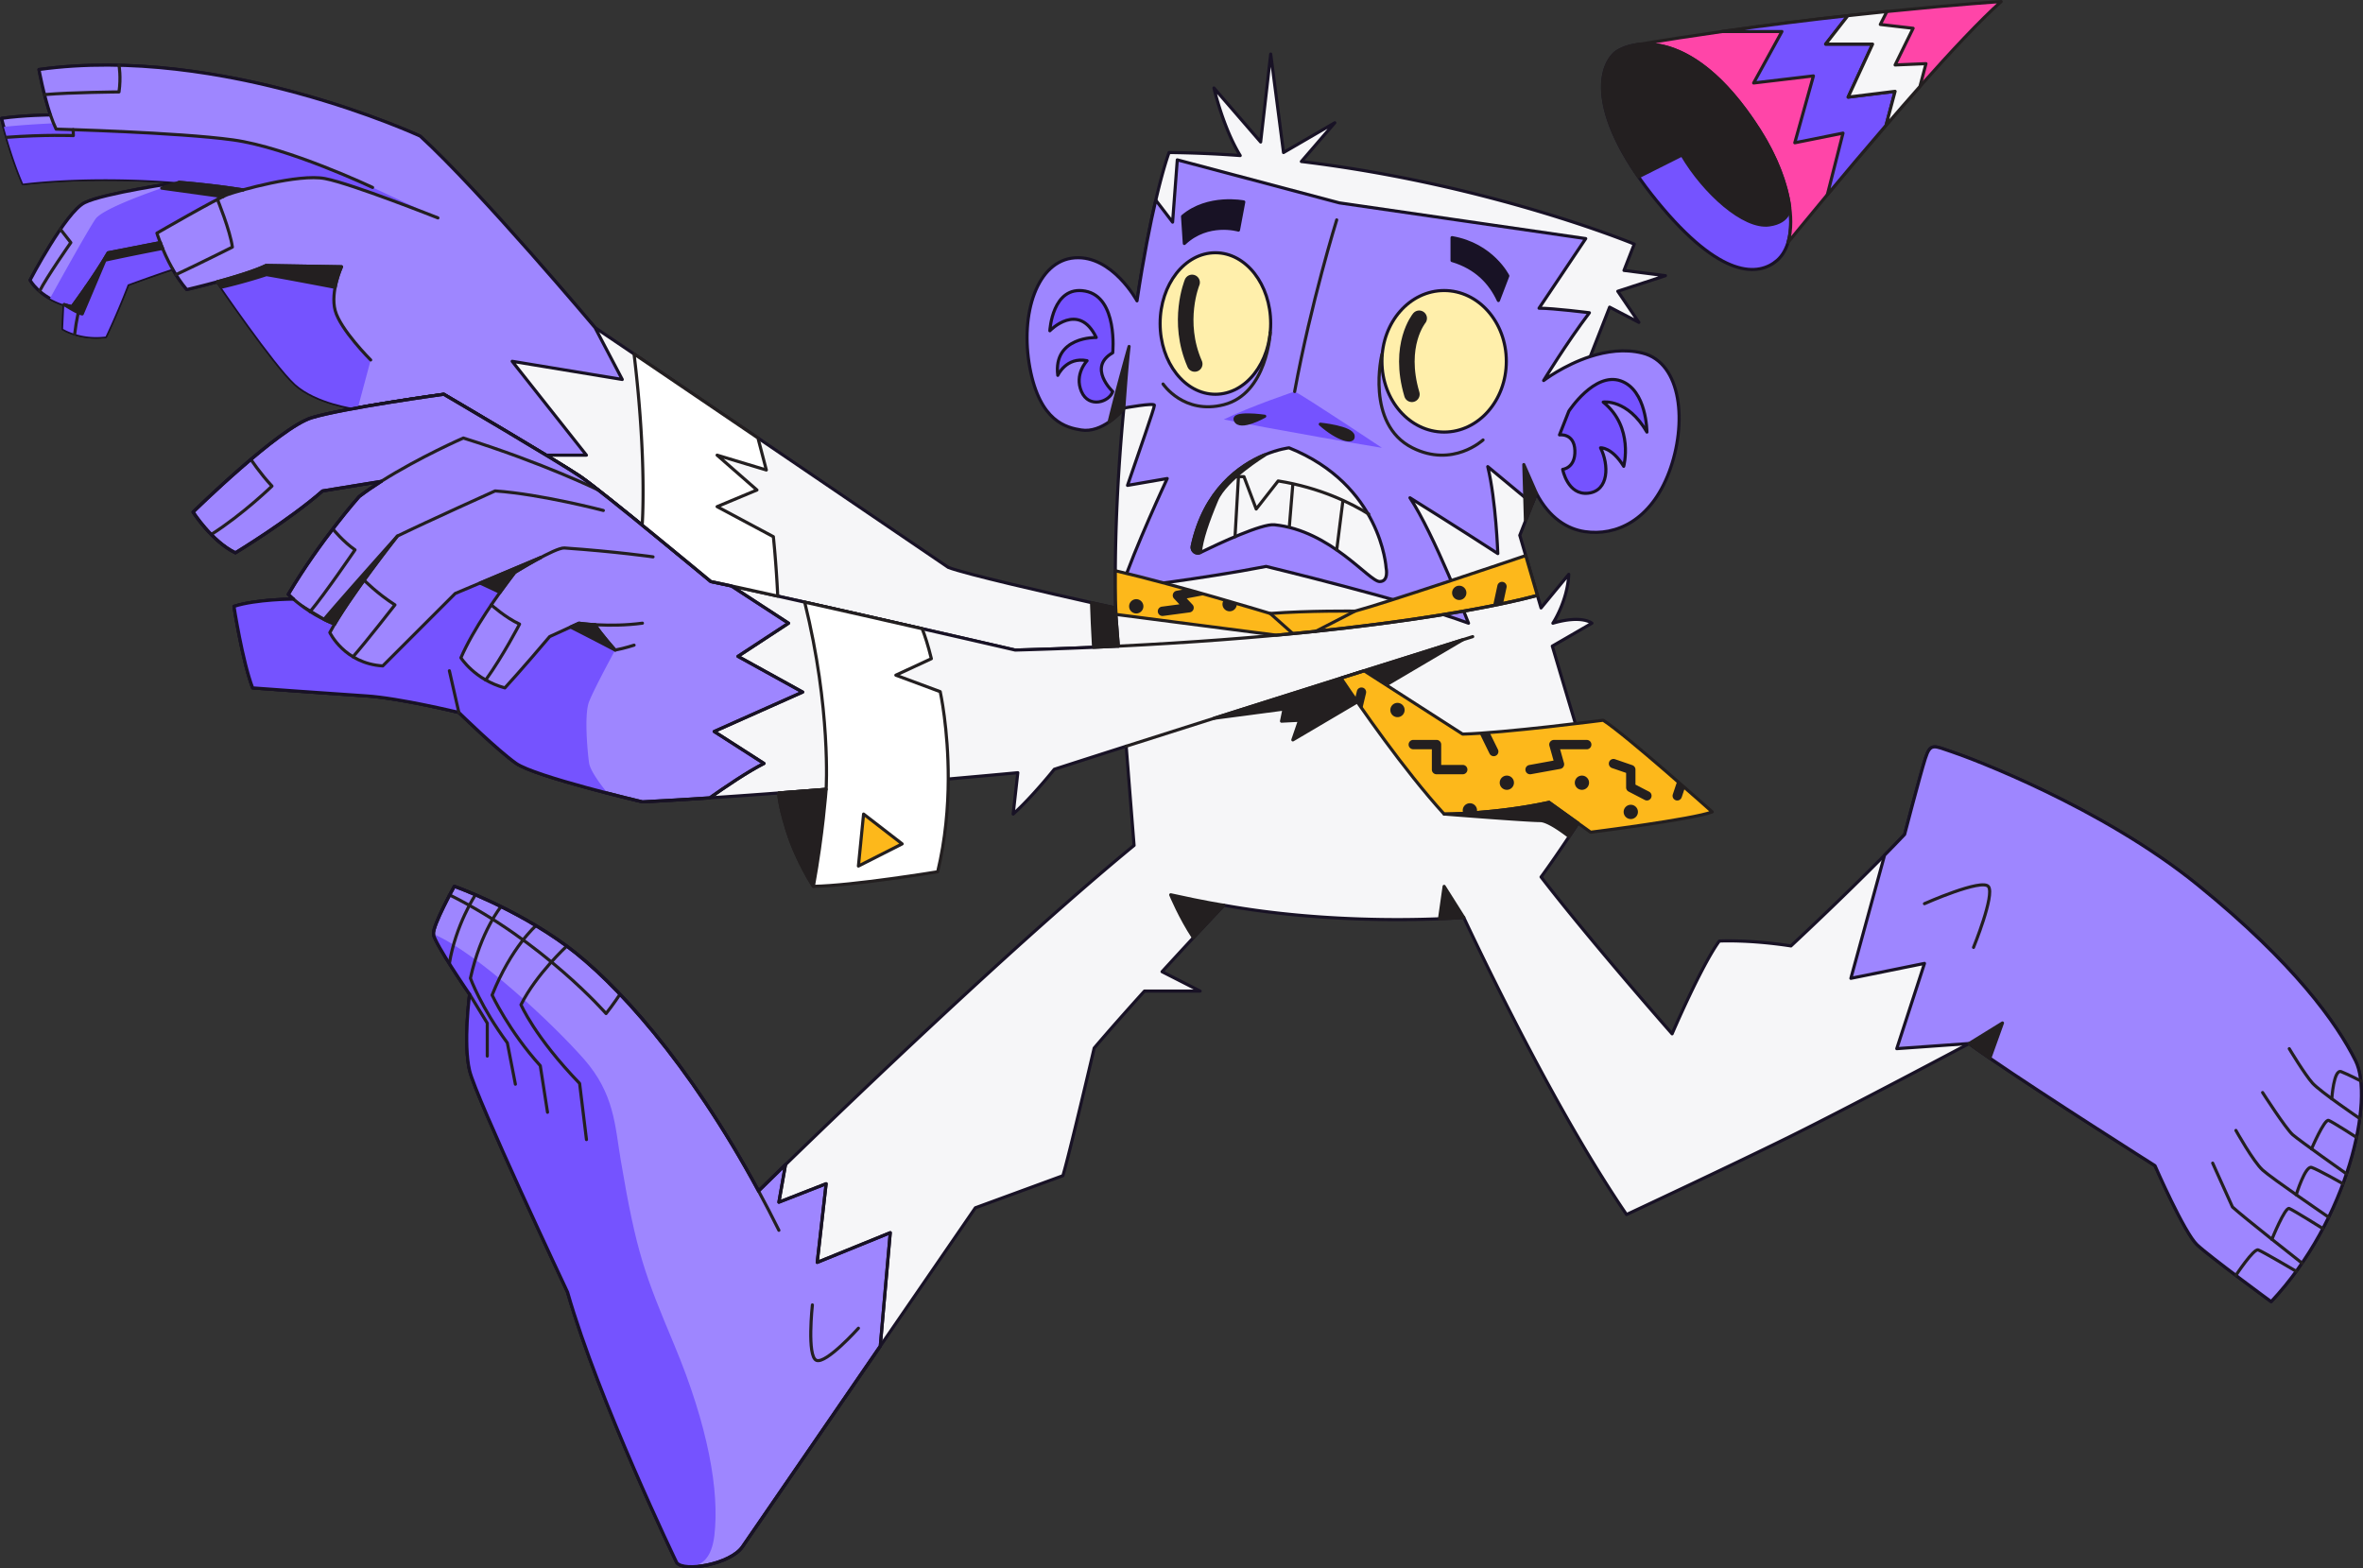 <svg xmlns="http://www.w3.org/2000/svg" viewBox="0 0 758.3 503.3"><rect x="0" y="0" width="758.3" height="503.3" fill="#333333" stroke="none"/><defs><style>.cls-1{fill:#ffefab}.cls-1,.cls-11,.cls-13,.cls-14,.cls-2,.cls-3,.cls-4,.cls-5,.cls-8,.cls-9{stroke-linecap:round;stroke-linejoin:round}.cls-1,.cls-13,.cls-3,.cls-4,.cls-8,.cls-9{stroke:#181225}.cls-15,.cls-2{fill:#231f20}.cls-11,.cls-14,.cls-2,.cls-5{stroke:#231f20}.cls-3{fill:#9e86ff}.cls-14,.cls-4{fill:none}.cls-5{fill:#fff}.cls-16,.cls-8{fill:#7553ff}.cls-9{fill:#f6f6f8}.cls-11{fill:#fdb81b}.cls-13{fill:#181225}</style></defs><g style="isolation:isolate"><g id="Layer_2" data-name="Layer 2"><g id="spot_1" data-name="spot 1" style="mix-blend-mode:multiply" transform="matrix(-1 0 0 1 758.3 0)"><path d="M700.82 58.51s24.21 3.49 30.31 6.54c6.11 3.05 17.51 24.83 17.51 24.83s-2.72 5.26-10.95 7.88l.36 7.79s-5.49 3.47-13.63 2.45c0 0-3.46-7.13-7.13-16.7 0 0-8.55-3.14-14.34-5.03-1.29 2.28-2.82 4.61-4.58 6.66 0 0-4.47-1.04-9.85-2.51 0 0-18.24 26.73-24.96 32.84-3.36 3.05-8.16 4.99-12.12 6.17-3.96 1.17-7.08 1.59-7.08 1.59-.3-.06-.6-.11-.91-.16-12.74-2.29-27.57-4.33-27.57-4.33s-19.53 11.46-32.86 19.55c-4.99 3.02-9.11 5.57-11.03 6.88-7.05 4.81-41.79 33.67-41.79 33.67-2 .42-4.21.89-6.61 1.41-6.74 1.46-14.9 3.27-23.52 5.2-12.54 2.8-26.07 5.88-37.7 8.53-16.94 3.86-29.87 6.85-29.87 6.85-8.75-.24-17.13-.54-25.13-.89-2.69-.12-5.34-.24-7.95-.37.27-3.37.52-6.67.77-9.86 0 0 .04-.78.08-2.23l.13-.17s3.01-.66 7.62-1.69c13.47-3.02 40.57-9.21 45.98-11.33 0 0 98.75-67.17 113.35-76.94 0 0 36.78-43.75 56.12-61.46 0 0 63.5-29.51 122.32-21.37 0 0-1.44 7.96-3.68 14.58 0 0 8.56.07 15.69 1.09 0 0-3.06 12.21-6.92 20.96 0 0-20.55-2.84-50.06-.43" class="cls-9"/><path d="M700.82 58.51s24.21 3.49 30.31 6.54c6.11 3.05 17.51 24.83 17.51 24.83s-2.72 5.26-10.95 7.88l.36 7.79s-5.49 3.47-13.63 2.45c0 0-3.46-7.13-7.13-16.7 0 0-8.55-3.14-14.34-5.03-1.29 2.28-2.82 4.61-4.58 6.66 0 0-4.47-1.04-9.85-2.51 0 0-18.24 26.73-24.96 32.84-3.36 3.05-8.16 4.99-12.12 6.17-3.96 1.17-7.08 1.59-7.08 1.59-12.93-2.35-28.48-4.49-28.48-4.49s-19.53 11.46-32.86 19.55h-12.91l23.83-30.13-35.33 5.83 8.74-16.64s36.78-43.75 56.12-61.46c0 0 63.5-29.51 122.32-21.37 0 0-1.44 7.96-3.68 14.58 0 0 8.56.07 15.69 1.09 0 0-3.06 12.21-6.92 20.96 0 0-20.55-2.84-50.06-.43" class="cls-3"/><path d="m700.82 58.51.11.03.27.09c.22.07.53.17.92.3.18.06.38.13.6.2.96.32 2.22.74 3.68 1.25 7.27 2.52 19.29 7.04 21.27 9.92 2.37 3.44 11.45 19.79 14.59 25.47-1.29.73-2.79 1.42-4.57 1.99l.36 7.79s-5.49 3.47-13.63 2.45c0 0-3.46-7.13-7.13-16.7 0 0-8.55-3.14-14.34-5.03a60 60 0 0 0 3.16-6.54c.28-.67.53-1.29.74-1.84l.02-.04a46 46 0 0 0 1.06-3.03s-15.44-8.95-21.19-11.72c-.69-.33-1.23-.57-1.6-.7-.83-.29-2.57-.83-4.85-1.46h-.01c-7.2-1.99-19.79-4.86-26.28-3.62-8.15 1.55-33.7 11.61-36.06 12.54l20.79-9.7s27.07-12.82 44.78-15.26 56.78-3.46 56.78-3.46c.28-.58.56-1.22.82-1.87 4.89.23 10.85.59 15.96 1.15-1.13 4.1-3.46 12.02-6.19 18.22 0 0-20.55-2.84-50.06-.43" class="cls-16"/><path d="m654.8 157.55-18.85-3.07c2.48 1.58 4.89 3.22 7.09 4.9 0 0 12.54 14.1 22.73 31.34 0 0-.58.61-1.65 1.55 0 0 11.87.01 19.09 2.33 0 0-2.72 17.61-5.99 26.16 0 0-25.87 1.89-36.49 2.57s-29.68 5.31-29.68 5.31-12.39 12.11-18.38 16.33c-3.75 2.65-18.72 6.83-29.37 9.59h-.01a571 571 0 0 1-11.15 2.77c-6.77-.35-14.05-.78-21.61-1.28-7.9-.52-16.08-1.11-24.27-1.73-4.37-.33-8.74-.67-13.07-1.01-14.05-1.12-27.63-2.28-39.19-3.31-8.85-.78-16.51-1.48-22.32-2.02l1.49 13.27c-6.11-5.5-13.2-14.37-13.2-14.37-7.34-2.37-15.12-4.86-23.07-7.4-1.41 17.83-2.53 31.83-2.53 31.83 37.57 30.89 91.13 82.33 111.86 102.46 5.47 5.32 8.65 8.45 8.65 8.45 22.52-41.63 46.29-67.32 61.55-78.59 16.74-12.36 36.06-19.18 36.06-19.18s6.96 12.48 6.7 15.32c-.26 2.83-11.59 19.32-11.59 19.32s2.06 15.71 0 24.47-31.43 71.1-31.43 71.1c-10.05 35.04-35.04 86.82-35.04 86.82-2.32 3.09-17.26.52-21.12-5.15-2.13-3.12-24.49-35.66-44.2-64.34-16.15-23.49-30.51-44.38-30.51-44.38l-28.08-10.3c-1.8-5.67-10.05-40.96-10.05-40.96-4.86-5.72-10.55-12.12-16.13-18.29h-17.87l12.22-6.22c-3.65-3.99-7.1-7.72-10.06-10.92-5.8-6.23-9.76-10.41-9.76-10.41-20.83 3.73-41.16 4.61-55.69 4.61-5.41 0-10-.13-13.53-.26-4.93-.2-7.77-.44-7.77-.44-8.67 18.41-30.97 64.25-52.25 95.35 0 0-32.92-15.4-51.97-24.79s-57.98-30.09-57.98-30.09c-12.15 9.11-59.64 39.2-59.64 39.2s-9.39 21.54-13.53 25.4c-4.14 3.87-23.74 18.23-23.74 18.23-24.85-26.51-33.14-65.16-27.06-77.31 6.07-12.15 19.6-31.2 50.53-56.33 30.92-25.12 73.16-40.86 78.96-42.79 5.8-1.94 6.9-3.04 8.56 2.2 1.66 5.25 6.63 24.3 6.63 24.3 2.04 2.16 4.21 4.4 6.44 6.66 13.98 14.2 30.04 29.12 30.04 29.12 13.49-2.09 22.99-1.57 22.99-1.57 5.74 7.84 15.15 29.78 15.15 29.78s26.08-29.62 42.05-50.34c-.08-.11-.17-.22-.26-.34-2.93-4.04-6-8.52-8.74-12.62-4.15-6.22-7.55-11.57-8.56-13.15-.2-.31-.3-.48-.3-.48 4.99-16.37 10.03-33.25 14.25-47.5L247.44 200s3.13-2.74 12.53 0c0 0-4.7-7.06-5.09-15.68l8.89 10.78c.41-1.4.8-2.74 1.19-4.03h-.01l.01-.01c1.51-5.16 2.78-9.51 3.73-12.76 1.21-4.14 1.9-6.51 1.9-6.51q-.975-2.46-1.92-4.86-1.065-2.685-2.1-5.31c-.44-1.11-.87-2.21-1.31-3.3-6.62-16.78-12.48-31.65-17.28-43.89h0c-2.33-5.95-4.42-11.25-6.22-15.86l-9.38 4.89 6.76-9.99-15.28-5 13.29-1.69c-2.14-5.47-3.3-8.45-3.3-8.45s45.87-19.09 106.83-26.5l-10.73-12.44 16.46 9.56 4.11-31.6 3.23 28.22 14.99-17.34s-2.93 12.75-8.43 21.69c7.46-.55 15.09-.89 22.83-.97 0 0 1.77 4.59 4.26 15.29 1.77 7.55 3.9 18.14 6.03 32.31 1.85 12.32 3.22 23.92 4.23 34.55 2.13 22.33 2.67 40.43 2.73 52.06.04 7.86-.13 12.77-.19 14.02v.32c-.25 3.19-.5 6.49-.77 9.86 10.36.51 21.38.94 33.08 1.26 0 0 12.93-2.99 29.87-6.85 11.63-2.65 25.16-5.73 37.7-8.53 8.62-1.93 16.78-3.74 23.52-5.2 2.4-.52 4.61-.99 6.61-1.41 0 0 34.74-28.86 41.79-33.67s43.89-26.43 43.89-26.43 31.86 4.38 42.31 7.51 38.14 30.3 38.14 30.3-6.01 9.4-13.58 13.06c0 0-17.24-10.45-27.95-19.85Z" class="cls-9"/><path d="M688.52 90.42s-18.24 26.73-24.96 32.84c-3.36 3.05-8.16 4.99-12.12 6.17-3.96 1.17-7.08 1.59-7.08 1.59-.3-.06-.6-.11-.91-.16l-4.11-15.34s9.77-9.76 11.4-15.87-2.03-14.04-2.03-14.04l24.21-.41c3.61 1.75 10.09 3.71 15.6 5.22" class="cls-16"/><path d="m654.8 157.55-18.85-3.07c2.48 1.58 4.89 3.22 7.09 4.9 0 0 12.54 14.1 22.73 31.34 0 0-.58.61-1.65 1.55 0 0 11.87.01 19.09 2.33 0 0-2.72 17.61-5.99 26.16 0 0-25.87 1.89-36.49 2.57s-29.68 5.31-29.68 5.31-12.39 12.11-18.38 16.33c-5.99 4.23-40.53 12.36-40.53 12.36-6.77-.35-14.05-.78-21.61-1.28-4.76-3.37-12.24-8.46-17.4-11.04l15.99-10.26-28.4-12.65 20.76-11.46L505.25 200l18.34-11.96c2.4-.52 4.61-.99 6.61-1.41 0 0 34.74-28.86 41.79-33.67s43.89-26.43 43.89-26.43 31.86 4.38 42.31 7.51 38.14 30.3 38.14 30.3-6.01 9.4-13.58 13.06c0 0-17.24-10.45-27.95-19.85" class="cls-3"/><path d="M683.21 194.6s-2.72 17.61-5.99 26.16c0 0-25.87 1.89-36.49 2.57s-29.68 5.31-29.68 5.31-12.39 12.11-18.38 16.33c-3.75 2.65-18.72 6.83-29.37 9.59.29-.35 5.52-6.58 5.97-9.74.46-3.25 1.63-15.44 0-19.62-1.62-4.18-8.38-16.58-8.38-16.58s4.89-5.49 6.46-8.13c3.17-.19 5.16-.49 5.16-.49l2.69 1.23 6.72 3.08c8.62 10.18 14.36 16.45 14.36 16.45 9.67-2.61 14.11-9.66 14.11-9.66-2.96-6.83-7.91-14.51-12.54-20.99a246 246 0 0 0-4.75-6.4s-4.15-2.58-8.29-4.78l19.44 8.18 7.97 3.35 23.25 23.25c12.27-.78 16.98-10.71 16.98-10.71-.46-.86-.98-1.77-1.54-2.72 6.24-2.4 10.89-5.98 13.21-8.01 0 0 11.87.01 19.09 2.33" class="cls-16"/><path d="M619.19 299.77c-.26 2.83-11.59 19.32-11.59 19.32s2.06 15.71 0 24.47-31.43 71.1-31.43 71.1c-10.05 35.04-35.04 86.82-35.04 86.82-2.32 3.09-17.26.52-21.12-5.15-2.13-3.12-24.49-35.66-44.2-64.34l-3.2-36.39 23.44 9.53-2.86-25.24 15.16 5.92-2.12-12.04c5.47 5.32 8.65 8.45 8.65 8.45 22.52-41.63 46.29-67.32 61.55-78.59 16.74-12.36 36.06-19.18 36.06-19.18s6.96 12.48 6.7 15.32m-478.47 9.41 8.9 27.36-23.24-1.65c-1.64 1.23-3.91 2.83-6.63 4.69-17.45 11.98-53.01 34.51-53.01 34.51s-9.39 21.54-13.53 25.4c-4.14 3.87-23.74 18.23-23.74 18.23-24.85-26.51-33.14-65.16-27.06-77.31 6.07-12.15 19.6-31.2 50.53-56.33 30.92-25.12 73.16-40.86 78.96-42.79 5.8-1.94 6.9-3.04 8.56 2.2 1.66 5.25 6.63 24.3 6.63 24.3 2.04 2.16 4.21 4.4 6.44 6.66l10.81 39.52z" class="cls-3"/><path d="M607.6 319.09s2.06 15.71 0 24.47-31.43 71.1-31.43 71.1c-10.05 35.04-35.04 86.82-35.04 86.82s-10.38 5.5-12.07-8.68 2-35.18 12.83-61.1c9.45-22.62 12.15-29.37 17.22-59.42 1.87-11.11 2.02-21.27 11.81-32.41s34.09-34.02 48.27-40.1c-.26 2.83-11.59 19.32-11.59 19.32" class="cls-16"/><path d="m346.25 227.54 22.48 2.97c-35.78-11.36-69.53-21.96-79.83-25.2l54.52 32.14-2.16-6.3 5.79.29z" class="cls-2"/><path d="M427.81 118.01c-3.23 17.34-11.8 19.24-16.46 19.98-3.35.54-6.52-.89-8.98-2.59-2.47-1.71-4.22-3.72-4.7-4.29h-.01c-.08-.12-.12-.17-.12-.17s-9.7-1.77-9.7-.88 5.1 15.43 8.63 25.71l-12.74-2.2s10.58 22.63 14.69 35.26c0 0-25.27-2.94-46.43-7.05 0 0-44.96 10.87-64.95 18.22 0 0 11.16-28.78 18.8-40.25-.48.29-15.76 9.82-28.2 17.91 0 0 .59-17.04 3.23-27.91l-14.3 11.87c-.44-1.11-.87-2.21-1.31-3.3-4.19 7.98-9.98 11.47-15.54 12.29-9.99 1.47-21.16-3.52-27.04-19.1-5.87-15.58-4.1-35.05 8.53-38.2 5.74-1.44 11.64-.55 16.77 1.11h0c8.54 2.77 14.96 7.7 14.96 7.7s-7.34-12.05-14.69-21.75c0 0 11.46-1.46 16.16-1.46l-14.98-22.34 79.05-11.46L380.5 51.3l1.51 19.99 5.39-7.05c1.77 7.55 3.9 18.14 6.03 32.31 0 0 7.93-14.69 19.98-13.81s17.63 17.93 14.4 35.27" class="cls-3"/><path d="M373.1 177.32c-6.29-3.06-19.75-9.32-23.76-8.91-18.12 1.85-30.34 18.22-33.79 18.22-3.04 0-2.06-4.41-2.06-4.41s1.51-26.6 31.15-38.5c0 0 3.37.38 7.94 2.29 7.83 3.29 19.21 11.1 23.13 29.24.33 1.51-1.22 2.75-2.61 2.07" class="cls-9"/><path d="M314.83 143.72s24.88-16.6 28.02-18.07c0 0 14.11 4.72 22.73 8.97 0 0-22.14 4.35-50.74 9.1Z" class="cls-16"/><path d="M334.61 136.13s-10.09.98-10.53 3.72 5.04 1.18 10.53-3.72m17.83-2.55s7.93 4.53 9.4 1.37c1.37-2.94-9.4-1.37-9.4-1.37" class="cls-2"/><path d="M401.22 125.65s8.23-7.74 0-12.44c0 0-1.76-17.83 8.82-19.79s11.36 12.73 11.36 12.73-9.21-9.6-14.89 2.16c0 0 13.91-.39 12.34 12.15 0 0-2.74-6.07-9.4-4.7 0 0 4.2 4.31 1.81 9.89s-9.05 3.3-10.03 0ZM229.8 138.66s0-13.5 8.42-16.44 16.63 9.73 16.63 9.73l3 7.62s-4.74-.69-4.94 4.99 3.92 6.07 3.92 6.07-1.57 8.42-8.23 7.64-6.66-9.11-3.92-14.55c0 0-3.53-.34-7.44 5.93 0 0-3.4-12.54 6.58-20.61 0 0-7.76-1.16-14.03 9.63Z" class="cls-8"/><path d="M319.05 164.99c5.75-3.56 15.67-8.5 29.08-10.64l7.05 9.01 3.92-10.38s1.68-.08 4.36.1m-36.12 7.49 2 15.91m14.07-21.24 1.14 13.8m16.32-16.08 1.1 19.27" class="cls-14"/><ellipse cx="294.87" cy="115.95" class="cls-1" rx="19.96" ry="22.71"/><ellipse cx="368.27" cy="103.82" class="cls-1" rx="17.74" ry="22.71"/><path d="M282.38 141.19s9.69 9.04 22.65 2.53c15.23-7.65 9.8-30.05 9.8-30.05m35.85-6.98s.94 19.62 14.89 23.19c12.86 3.29 19.5-6.64 19.5-6.64" class="cls-14"/><path d="M378.24 78.14c-7.61-7.22-17.37-4.3-17.37-4.3l-1.7-9.03s11.5-2.33 19.64 4.64l-.57 8.68Z" class="cls-13"/><path d="M302.88 102.15s7.03 8.54 2.34 24.38m70.53-35.89s5.15 12.5-.84 26.16" style="stroke-linecap:round;stroke-linejoin:round;stroke:#231f20;fill:none;stroke-width:5px"/><path d="M329.34 70.57s8.22 26.38 13.5 55.08m223.44 31.61s17.47-8.59 43.33-16.69c0 0 14.08 6.14 26.34 13.91m-71.27 9.34s19.85-5.22 34.74-6.27c0 0 21.42 9.64 31.35 14.48 0 0 15.67 19.73 21.68 30.97 0 0-4.7 9.93-16.98 10.71l-23.25-23.25-27.41-11.53" class="cls-14"/><path d="M548.74 178.71s11.88-1.7 28.44-2.85c2.93-.2 15.92 7.85 15.92 7.85 5.6 7.3 13.27 18.12 17.29 27.39 0 0-4.44 7.05-14.11 9.66 0 0-5.75-6.27-14.37-16.46l-9.4-4.31s-9.66 1.44-20.37 0" class="cls-14"/><path d="M554.82 207.05s2.94.98 6.07 1.57c0 0 4.89-5.49 6.46-8.13m33.29-6.37s-4.58 4.13-9.07 6.17c0 0 5.22 10.09 10.86 17.94m39.02-32.04s-4.09 4.21-9.89 7.93c0 0 9.37 12.03 13.46 16.65m6.47-41.01s-3.43 4.19-7.12 6.7c0 0 9.66 14.17 14.4 19.82m19.01-48.84s-2.93 4.47-6.76 8.56c0 0 9.27 9.02 19.48 15.53" class="cls-14"/><path d="M505.63 266.75c-3.06 9.76-8.35 17.7-8.35 17.7-12.62-.2-39.89-4.68-39.89-4.68-2.53-10.48-3.36-20.81-3.39-29.77-.04-16.27 2.58-28.03 2.58-28.03l14.24-5.29-11.4-5.29c1.06-4.32 2.09-7.44 2.95-9.62 11.63-2.65 25.16-5.73 37.7-8.53-8.51 34.27-6.88 60.07-6.88 60.07 4.33.34 8.7.68 13.07 1.01.69.06 1.39.11 2.08.16 0 0 .34 2.5-2.71 12.27" class="cls-5"/><path d="M505.63 266.75c-3.06 9.76-8.35 17.7-8.35 17.7-3.05-16.69-4.09-31.14-4.09-31.14 4.33.34 8.7.68 13.07 1.01.69.06 1.39.11 2.08.16 0 0 .34 2.5-2.71 12.27" class="cls-2"/><path d="m468.79 270.82 12.38-9.57 1.66 16.69z" class="cls-11"/><path d="M742.11 36.89c-.56 1.65-1.17 3.21-1.82 4.55 0 0-39.08 1.02-56.78 3.46-17.71 2.44-44.78 15.26-44.78 15.26m62.09-1.65c-6.46.53-13.35 1.31-20.54 2.43m57.41 36.82c-.78.25-1.61.47-2.49.67 0 0-7.12-9.57-11.6-17.3l-16.74-3.27" class="cls-14"/><path d="M617.77 69.93S645.45 58.94 654 57.31s27.68 3.87 31.14 5.09 22.8 12.42 22.8 12.42-1.69 5.59-4.99 11.45" class="cls-14"/><path d="m554.82 113.67-.05-.04c-10.26 6.95-24.82 16.83-39.7 26.93h0l-2.69 10.27 15.79-4.76-12.78 11.18 12.78 5.34-18.04 9.64s-.89 8.01-1.41 19.08a2732 2732 0 0 1 14.87-3.27c2.4-.52 4.61-.99 6.61-1.41 0 0 11.1-9.22 22.02-18.1 0 0-1.57-20.23 2.6-54.85Z" class="cls-5"/><path d="M720.11 20.94s-.69 3.79 0 8.56c0 0 15.27.12 23.9.86m-9.19 11.25-.06 1.91s9.16-.37 21.36.54M738.9 73.59l-3.33 4.26s7.76 11.07 10.02 15.58m-14.9-1.32s2.6 6.04 3.63 15.03M688.52 64s-4.11 10.07-4.79 15.3c0 0 10.74 5.4 18.11 8.84M514.88 382.22c-2.19 4.05-4.37 8.25-6.53 12.61m68.08-91.2s9.79 9.02 14.68 18.81c0 0-4.38 10.3-18.81 25.25l-2.2 18.03" class="cls-14"/><path d="M586.3 297.07s7.9 6.81 14.08 22.27c0 0-5.41 11.59-15.46 22.67l-2.32 14.94" class="cls-14"/><path d="M597.52 290.96s6.47 7.78 9.82 22.98c0 0-3.35 9.27-11.85 20.74l-2.58 13.27m12.82-60.79s6.36 9.65 8.37 22.08m-6.5 9.85-5.67 9.27v10.56" class="cls-14"/><path d="M559.34 319.09s2.4 3.61 4.47 6.18c0 0 20.2-23.15 50.29-38.11m-131.27 139.1s10.39 11.59 13.48 10.3 1.29-17.78 1.29-17.78M19.58 405.36s18.72-14.7 22.31-18.01l6.35-14.08m-37.22 17.36s18.17-12.39 21.2-15.15 8.56-12.7 8.56-12.7M5.31 376.7s15.04-10.61 17.25-12.55c2.21-1.93 9.66-13.53 9.66-13.53m-31.16 8.32s12.67-8.59 15.15-11.35 7.45-11.04 7.45-11.04" class="cls-14"/><path d="M6.43 379.88s8.06-4.59 10.08-5.23 4.92 8.78 4.92 8.78m-8.55 10.85s9.44-5.91 10.79-6.45 5.56 9.89 5.56 9.89m-7.8 10.26s10.74-6.31 12.19-6.85 7.17 8.16 7.17 8.16M2.1 364.99s7.56-4.89 8.92-5.43 5.49 9.14 5.49 9.14M.71 346.9s3.88-2.03 6.28-2.97c2.41-.94 3.02 8.69 3.02 8.69m114.97-48.58s-6.85-16.77-4.79-19.51 20.54 5.48 20.54 5.48" class="cls-14"/><path d="m320.55 215.27-31.62 20.32c-13.35-.34-45.1-4.45-45.1-4.45-7.45 4.79-35 29.42-35 29.42 6.16 2.38 39.02 6.52 39.02 6.52l13.35-9.58c17.17 3.76 33.67 3.76 33.67 3.76 12.91-14.17 27.03-34.6 33.1-43.64-2.55-.81-5.03-1.59-7.42-2.34Z" class="cls-11"/><path d="M241.94 244.58c-.27-.78-1.12-1.2-1.91-.93l-5.55 1.91c-.6.21-1.01.78-1.01 1.42v4.82l-4.36 2.26c-.74.38-1.02 1.29-.64 2.02a1.49 1.49 0 0 0 2.02.64l5.17-2.68c.5-.26.81-.77.81-1.33v-4.67l4.53-1.56c.78-.27 1.2-1.12.93-1.91Zm25.35 3.9c.71 0 1.34-.51 1.47-1.23.15-.81-.39-1.6-1.21-1.74l-7.8-1.42 1.33-4.73c.13-.45.04-.94-.25-1.31-.28-.37-.73-.59-1.2-.59h-10.52c-.83 0-1.5.67-1.5 1.5s.67 1.5 1.5 1.5h8.54l-1.24 4.41c-.11.41-.05.84.17 1.2s.59.61 1 .68l9.43 1.71c.09.02.18.02.27.02Zm19.31 9.3a2.29 2.29 0 0 0-2.29 2.29c0 .25.05.48.12.7 1.56.12 2.98.21 4.25.27.14-.3.22-.62.22-.97a2.29 2.29 0 0 0-2.29-2.29Z" class="cls-15"/><circle cx="250.65" cy="251.19" r="2.29" class="cls-15"/><path d="M232.68 260.56a2.29 2.29 0 1 0 4.58 0 2.29 2.29 0 0 0-4.58 0" class="cls-15"/><circle cx="274.75" cy="251.19" r="2.29" class="cls-15"/><path d="M307.55 227.86a2.29 2.29 0 1 0 4.58 0 2.29 2.29 0 0 0-4.58 0m15.31-6.08c-.19-.81-1-1.3-1.81-1.11s-1.3 1-1.11 1.81l1.21 5.07c.81-1.15 1.57-2.25 2.3-3.3zm-24.05 25.2v-6.53h5.96c.83 0 1.5-.67 1.5-1.5s-.67-1.5-1.5-1.5h-7.46c-.83 0-1.5.67-1.5 1.5v6.53h-6.91c-.83 0-1.5.67-1.5 1.5s.67 1.5 1.5 1.5h8.41c.83 0 1.5-.67 1.5-1.5m-80.17 8.89c.21.63.79 1.03 1.42 1.03.16 0 .32-.02.47-.08a1.5 1.5 0 0 0 .95-1.9l-1.42-4.26c-.84.73-1.66 1.45-2.45 2.14l1.02 3.07Zm59.65-13.35c.21.11.44.16.66.16.55 0 1.09-.31 1.35-.84.93-1.88 2.22-4.52 3.19-6.52-1.03-.07-2.11-.15-3.22-.23-.86 1.77-1.88 3.85-2.66 5.43-.37.74-.06 1.64.68 2.01Z" class="cls-15"/><path d="m400.2 197.18-51.5 6.67c-57.89-5.3-83.12-12.61-83.74-12.79 1.51-5.16 2.78-9.51 3.73-12.76 8.14 2.76 45.19 15.27 54.76 17.82 0 0 15.02-.19 27.23.76 0 0 29.47-9 49.71-13.72.04 7.86-.13 12.77-.19 14.02" class="cls-11"/><path d="m323.45 196.12 12.64 6.49m14.59-5.73-7.27 6.47" class="cls-14"/><path d="M393.67 192.29a2.29 2.29 0 1 0 0 4.58 2.29 2.29 0 0 0 0-4.58m-29.96 3.89a2.29 2.29 0 0 0 2.29-2.29c0-.53-.19-1.01-.49-1.4-1.43.41-2.8.81-4.08 1.19 0 .07-.02.14-.02.21a2.29 2.29 0 0 0 2.29 2.29Zm-75.98-5.92a2.29 2.29 0 1 0 4.58 0 2.29 2.29 0 0 0-4.58 0m89.76 1.78-1.86 1.98c-.39.41-.51 1-.32 1.53s.66.91 1.22.98l8.53 1.14c.07 0 .13.01.2.01.74 0 1.38-.55 1.48-1.3.11-.82-.47-1.58-1.29-1.69l-5.63-.75 1.73-1.84c.38-.4.5-.97.33-1.49a1.5 1.5 0 0 0-1.15-1.01l-3.01-.57c-2.22.62-4.4 1.23-6.49 1.82l6.25 1.19Zm-99.72-4.13a1.498 1.498 0 1 0-2.93.63l1.11 5.13q1.5.315 3.21.66l-1.39-6.43Z" class="cls-15"/><path d="M193.76 41.7c22.7-35.64 43.31-27.75 46.63-24.35 6.01 6.17 6.5 22.26-13.71 47.08-20.76 25.49-32.85 24.11-38.61 19.18-7.37-6.31-5.6-24.17 5.69-41.91" class="cls-8"/><path d="M233.46 14.42c-8.58-1.37-23.61 2.03-39.7 27.28-6.78 10.64-10.12 21.33-10.12 29.53 0 2.42.29 4.63.86 6.55-.31-.37-5.3-6.51-12.61-15.3-5.34-6.42-11.92-14.25-18.84-22.27-3.58-4.16-7.26-8.38-10.88-12.47-9.85-11.11-19.4-21.32-26.06-27.24 0 0 14.03.9 35.71 3.1.32.03.64.07.96.1 3.94.4 8.14.84 12.53 1.33 12.13 1.34 25.85 3.02 40.37 5.09 9.01 1.28 18.33 2.71 27.78 4.3" style="stroke-linecap:round;stroke-linejoin:round;stroke:#231f20;fill:#ff45a8"/><path d="m195.55 26.63-19.19-2.27 5.98 21.46-15.47-3.1 5.02 19.76c-5.34-6.42-11.92-14.25-18.84-22.27l-2.9-10.9 15.07 1.86-7.85-17.01h15.07l-7.13-9.13c12.13 1.34 25.85 3.02 40.37 5.09h-19.21z" style="stroke-linecap:round;stroke-linejoin:round;stroke:#231f20;fill:#7553ff"/><path d="m165.22 31.17-15.07-1.86 2.9 10.9c-3.58-4.16-7.26-8.38-10.88-12.47l-1.93-7.31 9.91.42-5.78-11.77 10.53-1.23-2.12-4.15c3.94.4 8.14.84 12.53 1.33l7.13 9.13h-15.07z" style="stroke-linecap:round;stroke-linejoin:round;stroke:#231f20;fill:#f6f6f8"/><path d="m218.56 49.75 13.91 6.99c14.23-20.46 13.27-33.87 7.91-39.39-3.31-3.4-23.92-11.29-46.63 24.35-5.51 8.66-8.75 17.34-9.77 24.7h0s-.35 4.83 6.58 5.78c8.13 1.12 20.86-10.3 27.99-22.44Zm164.05 237.41s-3.03 7.35-7.28 13.76c-5.8-6.23-9.76-10.41-9.76-10.41s5.68-.82 17.04-3.35" class="cls-2"/><path d="M396.9 239.48c-51.74-16.53-111.2-35.17-111.2-35.17m-20.75-13.25s39.35 11.62 134.47 16.3" class="cls-14"/><path d="M408.02 193.41c-.13 3.93-.33 8.99-.65 14.32-2.69-.12-5.34-.24-7.95-.37.27-3.37.52-6.67.77-9.86 0 0 .04-.78.08-2.23l.13-.17s3.01-.66 7.62-1.69m-34.92-16.09c-.37-4.14-2.35-9.9-5.22-16.75-2.88-6.85-15.44-14.49-15.44-14.49l.14-.07c7.83 3.29 19.21 11.1 23.13 29.24.33 1.51-1.22 2.75-2.61 2.07m-76.75 117.54c-4.93-.2-7.77-.44-7.77-.44l6.29-9.97zm354.56-94.58c6.24-2.4 10.89-5.98 13.21-8.01" class="cls-2"/><path d="m654.8 157.55-18.85-3.07c2.48 1.58 4.89 3.22 7.09 4.9 0 0 12.54 14.1 22.73 31.34 0 0-.58.61-1.65 1.55 0 0 11.87.01 19.09 2.33 0 0-2.72 17.61-5.99 26.16 0 0-25.87 1.89-36.49 2.57s-29.68 5.31-29.68 5.31-12.39 12.11-18.38 16.33c-5.99 4.23-40.53 12.36-40.53 12.36-6.77-.35-14.05-.78-21.61-1.28-4.76-3.37-12.24-8.46-17.4-11.04l15.99-10.26-28.4-12.65 20.76-11.46L505.25 200l18.34-11.96c2.4-.52 4.61-.99 6.61-1.41 0 0 34.74-28.86 41.79-33.67s43.89-26.43 43.89-26.43 31.86 4.38 42.31 7.51 38.14 30.3 38.14 30.3-6.01 9.4-13.58 13.06c0 0-17.24-10.45-27.95-19.85" class="cls-4"/><path d="M639.34 115.52s9.77-9.76 11.4-15.87-2.03-14.04-2.03-14.04l24.21-.41c3.61 1.75 10.09 3.71 15.6 5.22" class="cls-14"/><path d="M619.19 299.77c-.26 2.83-11.59 19.32-11.59 19.32s2.06 15.71 0 24.47-31.43 71.1-31.43 71.1c-10.05 35.04-35.04 86.82-35.04 86.82-2.32 3.09-17.26.52-21.12-5.15-2.13-3.12-24.49-35.66-44.2-64.34l-3.2-36.39 23.44 9.53-2.86-25.24 15.16 5.92-2.12-12.04c5.47 5.32 8.65 8.45 8.65 8.45 22.52-41.63 46.29-67.32 61.55-78.59 16.74-12.36 36.06-19.18 36.06-19.18s6.96 12.48 6.7 15.32" class="cls-4"/><path d="M126.38 334.89c-1.64 1.23-3.91 2.83-6.63 4.69l-4.05-11.28zm134.82-77.4-9.3 6.67c.89 1.36 1.85 2.81 2.85 4.31 3.36-2.57 7.22-5.13 9.33-5.13 4.26 0 30.78-2.1 30.78-2.1h0s-16.51 0-33.66-3.76Zm8.1-108.4-.51 17.66-.12.18q-1.065-2.685-2.1-5.31c-.44-1.11-.87-2.21-1.31-3.3zm381.61 51.19c-6.78-11.42-20.14-28.25-20.14-28.25s17.73 19.84 23.55 26.76c-1.07.53-2.21 1.03-3.41 1.49m-78.4-.28 2.69 1.23c-8.58 4.35-14.31 7.39-14.31 7.39s4.89-5.49 6.46-8.13c3.17-.19 5.16-.49 5.16-.49m31.74-12.89c-2.15.99-4.29 2-6.4 3a246 246 0 0 0-4.75-6.4s-4.15-2.58-8.29-4.78zM672.92 85.2l-24.21.41s1.35 2.93 2.04 6.6c6.23-1.19 18.16-3.46 22.07-4.07 0 0 6.65 2.24 14.49 4.04.77-1.12 1.21-1.77 1.21-1.77-5.51-1.51-11.99-3.47-15.6-5.22Zm13.82-22.1 19.66-2.72c-1.46-.51-2.72-.93-3.68-1.25-.22-.07-.42-.14-.6-.2-.39-.13-.7-.23-.92-.3l-.27-.09-.11-.03c-6.46.53-13.33 1.31-20.53 2.43h-.01m57.41 36.82c-.78.25-1.61.47-2.49.67 0 0-6.17-8.28-10.63-15.67-.15-.25-.29-.49-.44-.74-.18-.3-.36-.6-.53-.9v.02-.02l-16.73-3.28-.02.04c-.21.55-.46 1.17-.74 1.84 12.26 2.37 18.5 3.78 18.5 3.78h0l7.3 17.24c1.3-.11 5.78-2.99 5.78-2.99ZM611.05 228.64l3.04-13.37M402.37 135.4c-2.47-1.71-4.22-3.72-4.7-4.29h-.01s-.88-13.17-1.69-19.92c.25.88 3.71 13.1 6.4 24.21" class="cls-2"/><path d="M292.33 83.61v-7.34c-12.93 2.22-17.9 12.27-17.9 12.27l3.02 7.9c2.52-5.51 7.01-10.51 14.88-12.84Z" class="cls-13"/></g></g></g></svg>